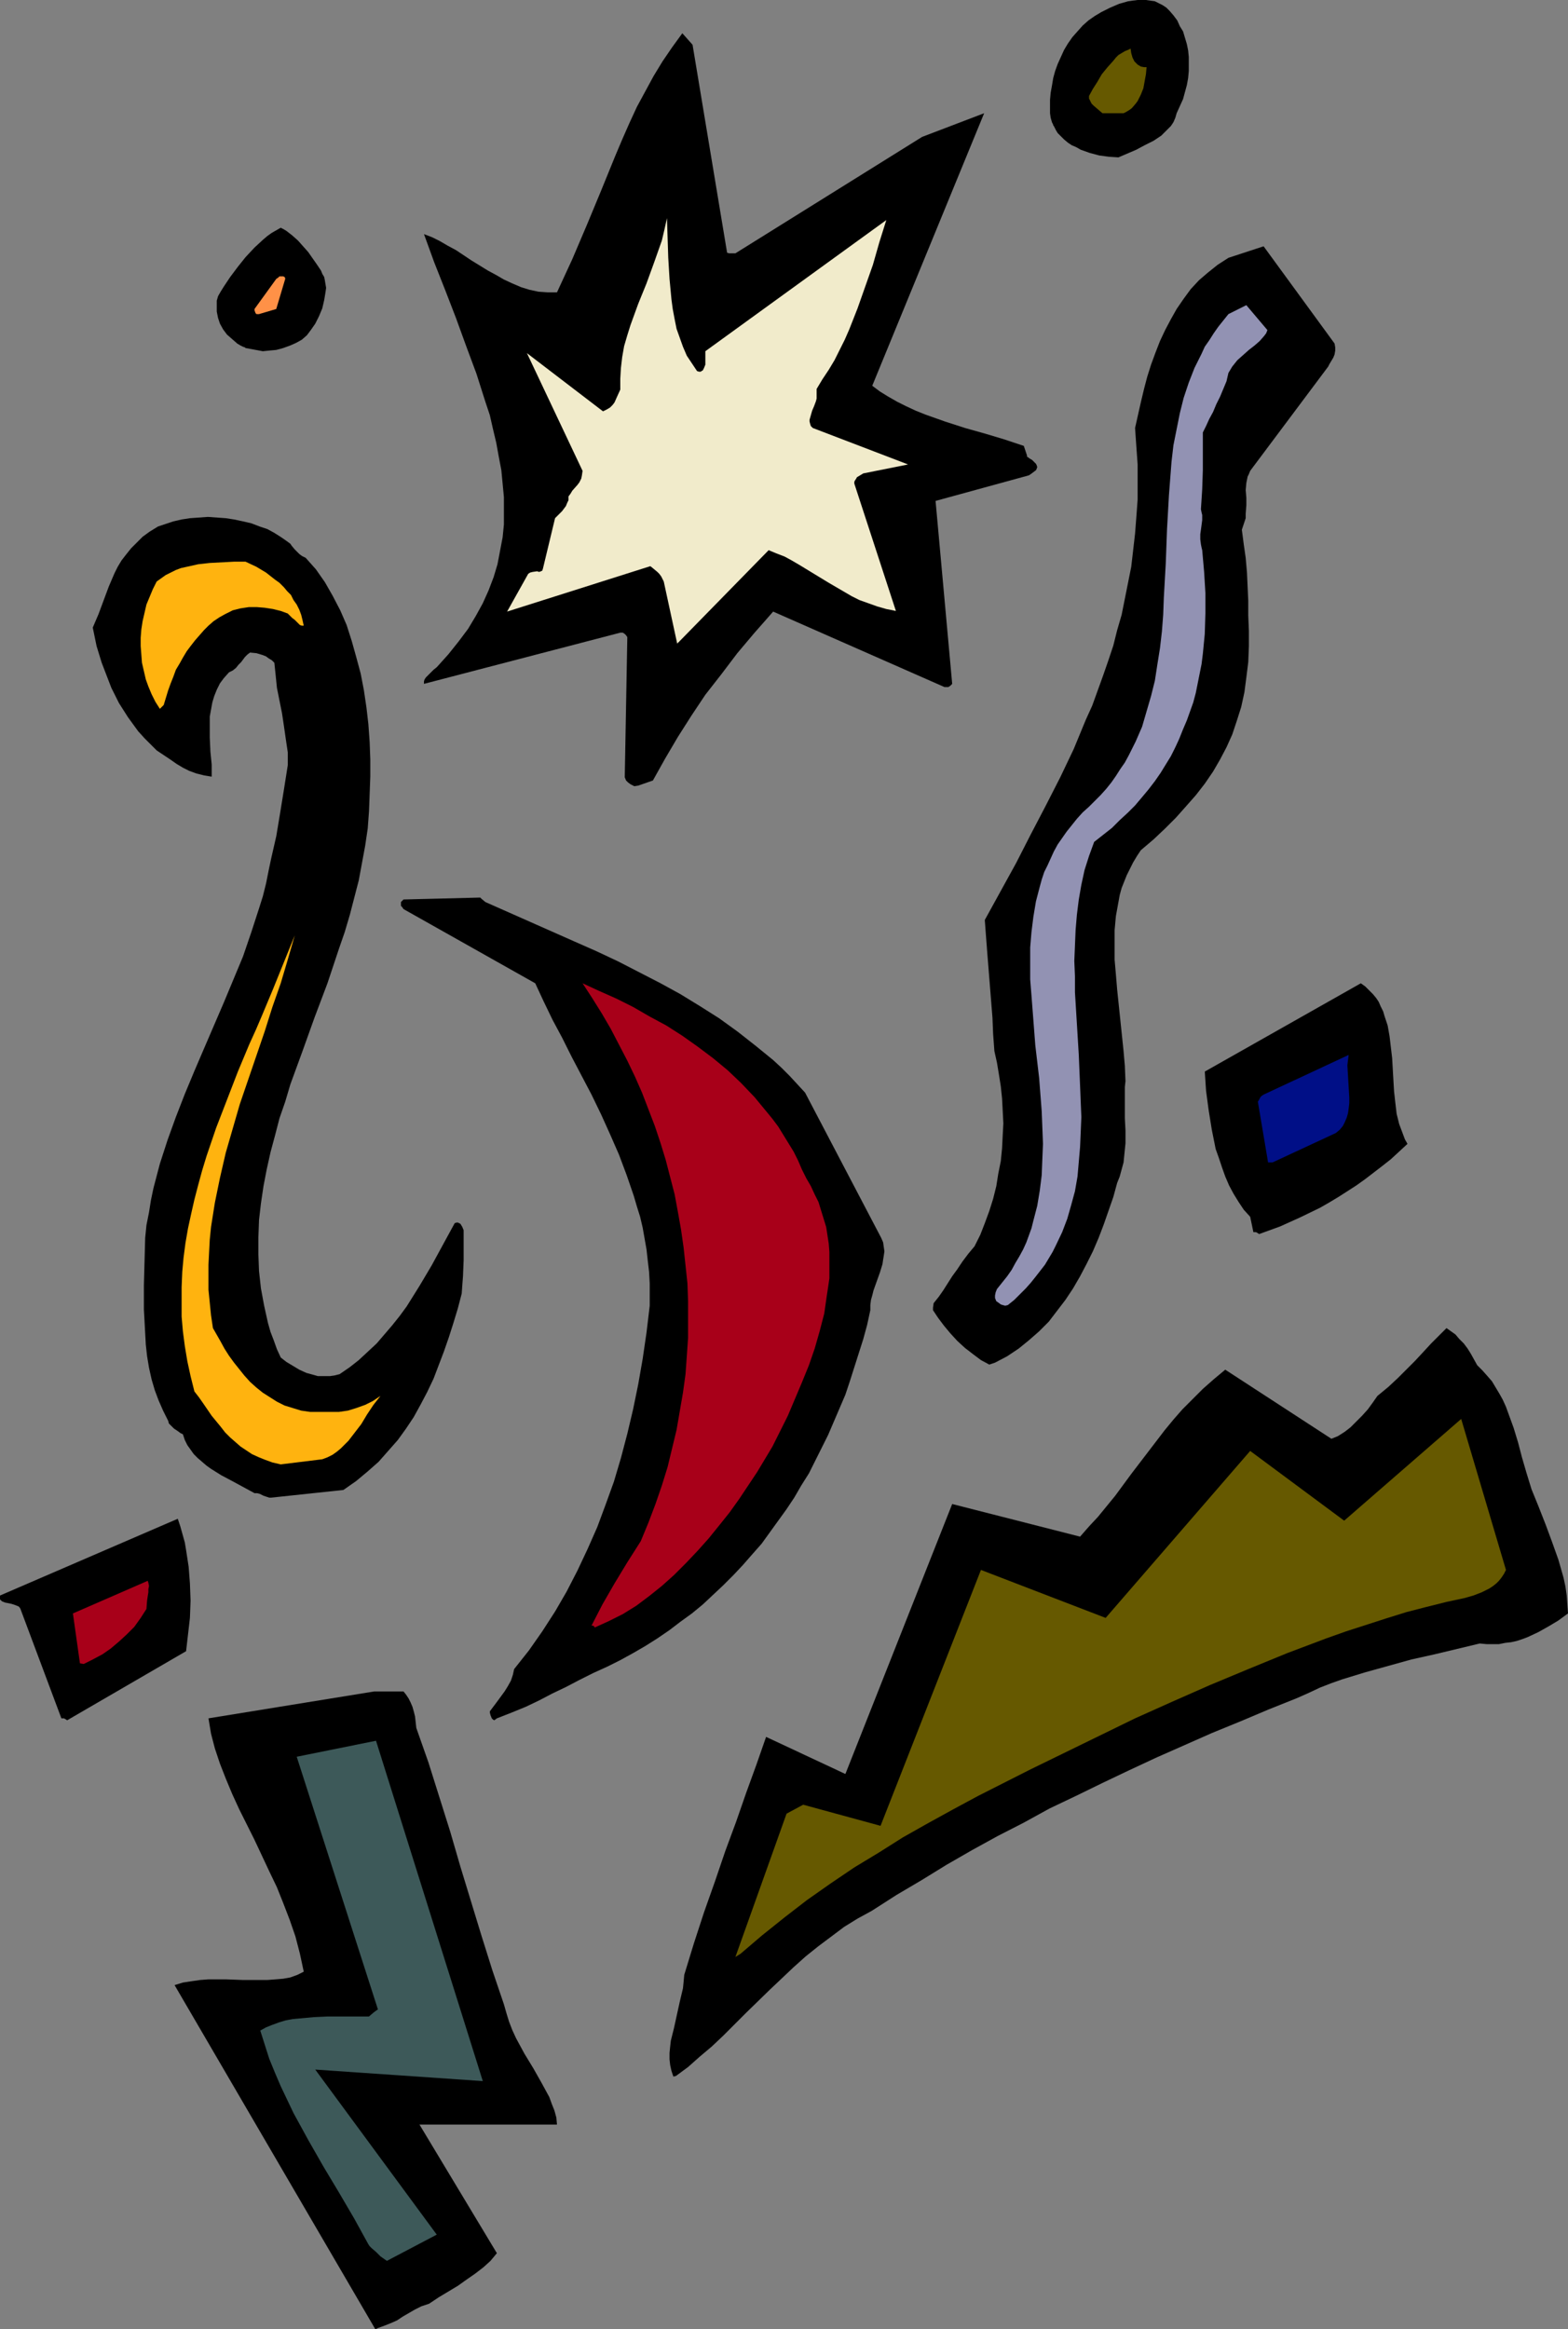 <?xml version="1.0" encoding="UTF-8" standalone="no"?>
<svg
   version="1.0"
   width="104.827mm"
   height="155.668mm"
   id="svg24"
   sodipodi:docname="Shape 625.wmf"
   xmlns:inkscape="http://www.inkscape.org/namespaces/inkscape"
   xmlns:sodipodi="http://sodipodi.sourceforge.net/DTD/sodipodi-0.dtd"
   xmlns="http://www.w3.org/2000/svg"
   xmlns:svg="http://www.w3.org/2000/svg">
  <rect width="100%" height="100%" fill="#808080" stroke="none"/>
  <sodipodi:namedview
     id="namedview24"
     pagecolor="#ffffff"
     bordercolor="#000000"
     borderopacity="0.25"
     inkscape:showpageshadow="2"
     inkscape:pageopacity="0.0"
     inkscape:pagecheckerboard="0"
     inkscape:deskcolor="#d1d1d1"
     inkscape:document-units="mm" />
  <defs
     id="defs1">
    <pattern
       id="WMFhbasepattern"
       patternUnits="userSpaceOnUse"
       width="6"
       height="6"
       x="0"
       y="0" />
  </defs>
  <path
     style="fill:#000000;fill-opacity:1;fill-rule:evenodd;stroke:none"
     d="m 95.494,588.03 1.777,-0.646 1.616,-0.646 1.454,-0.646 1.454,-0.97 3.07,-1.778 1.616,-0.808 1.939,-0.646 2.424,-1.616 2.424,-1.454 2.424,-1.454 2.262,-1.616 2.101,-1.454 2.101,-1.616 1.777,-1.616 1.616,-1.939 -19.551,-32.48 h 34.74 l -0.162,-1.778 -0.485,-1.778 -0.646,-1.616 -0.646,-1.778 -0.969,-1.778 -0.969,-1.778 -2.101,-3.717 -2.262,-3.717 -2.101,-3.878 -0.969,-2.101 -0.808,-2.101 -0.646,-2.101 -0.646,-2.262 -2.908,-8.564 -2.747,-8.726 -5.332,-17.452 -2.585,-8.888 -2.747,-8.726 -2.747,-8.726 -3.07,-8.726 -0.162,-1.454 -0.162,-1.454 -0.323,-1.293 -0.323,-1.131 -0.485,-1.131 -0.485,-0.97 -0.646,-0.97 -0.646,-0.808 h -7.433 l -41.849,6.787 0.646,3.878 0.969,3.717 1.293,3.878 1.454,3.717 1.616,3.878 1.777,3.878 3.878,7.756 3.716,7.918 1.939,4.04 1.616,4.04 1.616,4.201 1.454,4.201 1.131,4.363 0.485,2.262 0.485,2.262 -1.616,0.808 -1.777,0.646 -1.777,0.323 -1.939,0.162 -2.101,0.162 h -1.939 -4.201 l -4.363,-0.162 h -4.363 l -2.101,0.162 -2.262,0.323 -2.101,0.323 -2.101,0.646 50.736,86.936 z"
     id="path1" />
  <path
     style="fill:#3d5959;fill-opacity:1;fill-rule:evenodd;stroke:none"
     d="m 97.756,571.063 12.603,-6.625 -30.7,-41.691 42.334,2.909 -26.984,-85.966 -20.036,4.04 20.521,63.828 -0.485,0.323 -0.646,0.485 -1.131,0.97 h -3.232 -7.11 l -3.555,0.162 -3.555,0.323 -1.777,0.162 -1.777,0.323 -1.616,0.485 -1.777,0.646 -1.616,0.646 -1.454,0.808 1.131,3.555 1.131,3.555 1.454,3.555 1.454,3.393 1.616,3.393 1.616,3.393 3.716,6.787 3.878,6.787 3.878,6.464 3.878,6.625 3.555,6.464 0.323,0.485 0.485,0.485 1.131,0.97 1.131,1.131 z"
     id="path2" />
  <path
     style="fill:#000000;fill-opacity:1;fill-rule:evenodd;stroke:none"
     d="m 170.79,524.363 3.07,-2.262 2.908,-2.585 3.07,-2.585 2.908,-2.747 5.817,-5.817 5.978,-5.817 5.978,-5.656 3.07,-2.747 3.232,-2.585 3.232,-2.424 3.232,-2.424 3.393,-2.101 3.555,-1.939 6.302,-4.04 6.302,-3.717 6.302,-3.878 6.463,-3.717 6.463,-3.555 6.625,-3.393 6.463,-3.555 6.786,-3.232 6.625,-3.232 6.786,-3.232 6.948,-3.232 6.948,-3.07 6.948,-3.07 7.11,-2.909 7.271,-3.07 7.271,-2.909 2.908,-1.293 2.747,-1.293 2.908,-1.131 2.747,-0.97 5.817,-1.778 5.817,-1.616 5.817,-1.616 5.817,-1.293 11.472,-2.747 1.777,0.162 h 1.616 1.454 l 1.616,-0.323 1.454,-0.162 1.454,-0.323 1.454,-0.485 1.293,-0.485 2.747,-1.293 2.585,-1.454 2.424,-1.454 2.424,-1.778 -0.162,-2.262 -0.162,-2.262 -0.323,-2.262 -0.485,-2.262 -0.646,-2.262 -0.646,-2.262 -1.616,-4.525 -1.616,-4.363 -1.777,-4.525 -1.777,-4.363 -1.293,-4.201 -1.131,-3.878 -0.969,-3.717 -1.131,-3.717 -1.293,-3.555 -0.646,-1.778 -0.808,-1.778 -0.808,-1.454 -0.969,-1.616 -0.969,-1.616 -1.131,-1.293 -1.293,-1.454 -1.293,-1.293 -0.808,-1.454 -0.808,-1.454 -0.808,-1.293 -0.969,-1.293 -1.131,-1.131 -0.969,-1.131 -1.131,-0.808 -1.131,-0.808 -3.878,3.878 -1.939,2.101 -2.101,2.262 -2.101,2.101 -2.262,2.262 -2.424,2.262 -2.747,2.262 -1.131,1.616 -1.293,1.778 -1.454,1.616 -1.454,1.454 -1.454,1.454 -1.454,1.131 -1.777,1.131 -1.616,0.646 -26.822,-17.452 -2.908,2.424 -2.747,2.424 -2.585,2.585 -2.585,2.585 -2.262,2.585 -2.262,2.747 -4.201,5.494 -2.101,2.747 -2.101,2.747 -4.04,5.494 -4.363,5.333 -2.262,2.424 -2.262,2.585 -32.316,-8.241 -26.984,68.191 -20.036,-9.372 -2.424,6.948 -2.585,7.11 -2.585,7.433 -2.747,7.433 -2.585,7.595 -2.747,7.756 -2.585,7.918 -2.424,7.918 -0.162,1.778 -0.162,1.616 -0.808,3.393 -1.454,6.625 -0.808,3.232 -0.162,1.454 -0.162,1.616 v 1.616 l 0.162,1.454 0.323,1.454 0.485,1.454 z"
     id="path3" />
  <path
     style="fill:#665900;fill-opacity:1;fill-rule:evenodd;stroke:none"
     d="m 187.11,493.499 5.494,-4.686 5.655,-4.525 5.655,-4.363 5.978,-4.201 5.978,-4.04 6.14,-3.717 6.14,-3.878 6.302,-3.555 6.463,-3.555 6.302,-3.393 13.088,-6.625 13.25,-6.464 13.25,-6.464 9.372,-4.201 9.533,-4.201 9.695,-4.04 9.856,-4.04 9.856,-3.717 5.009,-1.778 5.009,-1.616 5.009,-1.616 5.171,-1.616 5.009,-1.293 5.171,-1.293 2.262,-0.485 2.262,-0.485 2.262,-0.646 2.101,-0.808 0.969,-0.485 0.969,-0.485 0.969,-0.646 0.808,-0.646 0.646,-0.646 0.646,-0.808 0.646,-0.97 0.485,-0.97 -11.311,-38.136 -29.569,25.693 -23.752,-17.613 -36.517,42.175 -31.508,-12.119 -25.368,64.636 -19.551,-5.333 -4.201,2.262 -12.926,36.196 z"
     id="path4" />
  <path
     style="fill:#000000;fill-opacity:1;fill-rule:evenodd;stroke:none"
     d="m 16.966,434.519 30.054,-17.452 0.485,-4.201 0.485,-4.201 0.162,-4.363 -0.162,-4.363 -0.323,-4.201 -0.323,-2.101 -0.323,-2.101 -0.323,-1.939 -1.131,-4.04 -0.646,-1.939 L 0,403.008 v 0.485 0.485 l 0.323,0.323 0.162,0.162 0.808,0.323 0.808,0.162 0.808,0.162 0.969,0.323 0.808,0.323 0.323,0.323 0.162,0.323 10.341,27.632 h 0.646 l 0.323,0.162 z"
     id="path5" />
  <path
     style="fill:#000000;fill-opacity:1;fill-rule:evenodd;stroke:none"
     d="m 125.548,434.034 3.716,-1.454 3.555,-1.454 3.393,-1.616 3.393,-1.778 3.393,-1.616 3.393,-1.778 3.555,-1.778 3.555,-1.616 3.232,-1.616 3.232,-1.778 3.07,-1.778 3.07,-1.939 3.07,-2.101 2.747,-2.101 2.908,-2.101 2.747,-2.262 2.585,-2.424 2.585,-2.424 2.585,-2.585 2.424,-2.585 2.262,-2.585 2.424,-2.747 2.101,-2.909 2.101,-2.909 2.101,-2.909 1.939,-2.909 1.777,-3.07 1.939,-3.07 1.616,-3.232 1.616,-3.232 1.616,-3.232 1.454,-3.393 1.454,-3.393 1.454,-3.393 1.131,-3.393 1.131,-3.555 1.131,-3.555 1.131,-3.555 0.969,-3.555 0.808,-3.717 v -1.293 l 0.162,-1.293 0.323,-1.131 0.323,-1.293 0.808,-2.262 0.808,-2.262 0.646,-2.101 0.162,-1.131 0.162,-0.97 0.162,-1.131 -0.162,-1.131 -0.162,-1.131 -0.485,-1.131 -19.228,-36.681 -1.939,-2.101 -1.939,-2.101 -2.101,-2.101 -2.101,-1.939 -4.363,-3.555 -4.524,-3.555 -4.686,-3.393 -4.847,-3.07 -5.009,-3.07 -5.009,-2.747 -5.332,-2.747 -5.332,-2.747 -5.494,-2.585 -5.494,-2.424 -11.311,-5.009 -11.311,-5.009 -0.969,-0.808 -0.323,-0.323 v 0 l -19.39,0.485 -0.485,0.485 -0.162,0.162 v 0.646 0.323 l 0.323,0.323 0.323,0.485 33.286,18.745 2.101,4.525 2.262,4.686 2.424,4.525 2.424,4.848 5.009,9.534 2.424,5.009 2.262,5.009 2.262,5.171 1.939,5.171 1.777,5.171 0.808,2.747 0.808,2.585 0.646,2.747 0.485,2.747 0.485,2.747 0.323,2.909 0.323,2.747 0.162,2.909 v 2.909 2.747 l -0.808,6.787 -0.969,6.625 -1.131,6.464 -1.293,6.302 -1.454,6.14 -1.616,6.14 -1.777,5.979 -2.101,5.817 -2.101,5.656 -2.424,5.494 -2.585,5.494 -2.747,5.333 -2.908,5.009 -3.232,5.009 -3.393,4.848 -3.716,4.686 -0.323,1.454 -0.485,1.454 -0.808,1.454 -0.808,1.293 -1.777,2.424 -1.939,2.585 v 0.323 l 0.162,0.646 0.323,0.808 0.323,0.323 0.323,0.162 z"
     id="path6" />
  <path
     style="fill:#a80019;fill-opacity:1;fill-rule:evenodd;stroke:none"
     d="m 21.167,420.298 2.262,-1.131 2.424,-1.293 2.101,-1.454 2.101,-1.778 1.939,-1.778 1.939,-1.939 1.616,-2.262 1.454,-2.262 0.162,-2.101 0.162,-1.131 0.162,-0.97 v -0.808 l 0.162,-0.808 -0.162,-0.808 -0.162,-0.485 -18.905,8.241 1.777,12.604 z"
     id="path7" />
  <path
     style="fill:#a80019;fill-opacity:1;fill-rule:evenodd;stroke:none"
     d="m 150.27,411.088 1.777,-0.808 1.777,-0.808 3.555,-1.778 3.393,-2.101 3.232,-2.424 3.232,-2.585 3.07,-2.747 3.07,-3.07 2.908,-3.07 2.747,-3.07 2.747,-3.393 2.585,-3.232 2.424,-3.393 2.262,-3.393 2.262,-3.393 1.939,-3.232 1.939,-3.232 1.939,-3.878 1.939,-3.878 1.777,-4.201 1.777,-4.201 1.777,-4.363 1.454,-4.201 1.293,-4.525 1.131,-4.363 0.646,-4.525 0.323,-2.101 0.323,-2.262 v -2.262 -2.101 -2.262 l -0.162,-2.101 -0.323,-2.101 -0.323,-2.101 -0.646,-2.101 -0.646,-2.101 -0.646,-2.101 -0.969,-1.939 -0.969,-2.101 -1.131,-1.939 -1.131,-2.262 -0.969,-2.262 -1.131,-2.262 -1.293,-2.101 -1.293,-2.101 -1.293,-2.101 -1.454,-1.939 -1.454,-1.778 -3.07,-3.717 -3.393,-3.555 -3.393,-3.232 -3.716,-3.07 -3.878,-2.909 -3.878,-2.747 -4.04,-2.585 -4.201,-2.262 -4.201,-2.424 -4.201,-2.101 -4.363,-1.939 -4.201,-1.939 2.424,3.717 2.424,3.878 2.262,3.878 2.101,4.04 2.101,4.04 1.939,4.04 1.777,4.04 1.616,4.201 1.616,4.201 1.454,4.363 1.293,4.201 1.131,4.363 1.131,4.363 0.808,4.363 0.808,4.525 0.646,4.525 0.485,4.525 0.485,4.525 0.162,4.525 v 4.686 4.525 l -0.323,4.686 -0.323,4.525 -0.646,4.686 -0.808,4.686 -0.808,4.686 -1.131,4.686 -1.131,4.686 -1.454,4.686 -1.616,4.686 -1.777,4.686 -1.939,4.686 -3.393,5.333 -3.232,5.333 -3.07,5.332 -2.747,5.333 h 0.162 0.162 l 0.323,0.162 z"
     id="path8" />
  <path
     style="fill:#000000;fill-opacity:1;fill-rule:evenodd;stroke:none"
     d="m 68.51,378.285 18.259,-1.939 3.232,-2.262 2.908,-2.424 2.747,-2.424 2.424,-2.747 2.424,-2.747 2.101,-2.909 1.939,-2.909 1.777,-3.232 1.616,-3.07 1.616,-3.393 1.293,-3.393 1.293,-3.393 1.293,-3.717 1.131,-3.555 1.131,-3.717 0.969,-3.717 0.162,-2.262 0.162,-2.101 0.162,-4.04 v -7.595 l -0.323,-0.808 -0.485,-0.808 -0.323,-0.162 -0.323,-0.162 h -0.323 l -0.485,0.162 -2.908,5.332 -2.908,5.333 -3.07,5.171 -1.616,2.585 -1.616,2.585 -1.777,2.424 -1.939,2.424 -1.939,2.262 -1.939,2.262 -2.262,2.101 -2.262,2.101 -2.262,1.778 -2.585,1.778 -1.293,0.323 -1.131,0.162 h -1.131 -1.939 l -1.131,-0.323 -1.777,-0.485 -1.777,-0.808 -1.616,-0.97 -1.616,-0.97 -1.454,-1.131 -0.969,-2.101 -0.808,-2.262 -0.808,-2.101 -0.646,-2.262 -0.969,-4.363 -0.808,-4.363 -0.485,-4.363 -0.162,-4.201 v -4.363 l 0.162,-4.363 0.485,-4.201 0.646,-4.363 0.808,-4.201 0.969,-4.363 1.131,-4.201 1.131,-4.363 1.454,-4.201 1.293,-4.363 3.07,-8.403 3.07,-8.564 3.232,-8.564 2.908,-8.726 1.454,-4.201 1.293,-4.363 1.131,-4.363 1.131,-4.363 0.808,-4.363 0.808,-4.363 0.646,-4.363 0.323,-4.363 0.162,-4.363 0.162,-4.363 v -4.363 l -0.162,-4.363 -0.323,-4.525 -0.485,-4.201 -0.646,-4.363 -0.808,-4.201 -1.131,-4.201 -1.131,-4.04 -1.293,-4.04 -1.616,-3.717 -1.939,-3.717 -1.939,-3.393 -1.131,-1.616 -1.131,-1.616 -1.293,-1.454 -1.293,-1.454 -0.969,-0.485 -0.646,-0.485 -0.646,-0.646 -0.485,-0.485 -0.808,-0.97 -0.323,-0.485 -0.646,-0.485 -1.616,-1.131 -1.777,-1.131 -1.777,-0.97 -1.939,-0.646 -2.101,-0.808 -2.101,-0.485 -2.262,-0.485 -2.101,-0.323 -2.262,-0.162 -2.262,-0.162 -2.262,0.162 -2.262,0.162 -2.101,0.323 -2.101,0.485 -1.939,0.646 -1.939,0.646 -2.101,1.293 -1.777,1.293 -1.454,1.454 -1.454,1.454 -1.293,1.616 -1.131,1.454 -0.969,1.616 -0.808,1.616 -1.454,3.393 -2.585,6.948 -1.454,3.393 0.969,4.686 0.646,2.101 0.646,2.101 0.808,2.101 0.808,2.101 0.808,2.101 0.969,1.939 0.969,1.939 1.131,1.778 1.131,1.778 1.293,1.778 1.293,1.778 1.616,1.778 1.454,1.454 1.616,1.616 3.393,2.262 1.616,1.131 1.616,0.97 1.616,0.808 1.777,0.646 1.939,0.485 1.939,0.323 v -1.454 -1.616 l -0.323,-3.232 -0.162,-3.555 v -3.555 -1.778 l 0.323,-1.778 0.323,-1.778 0.485,-1.616 0.646,-1.616 0.808,-1.616 0.969,-1.293 1.293,-1.454 0.969,-0.485 0.808,-0.646 0.646,-0.808 0.646,-0.646 0.485,-0.646 0.485,-0.646 0.646,-0.646 0.646,-0.485 1.616,0.162 1.616,0.485 0.808,0.323 0.646,0.485 0.808,0.485 0.646,0.646 0.323,3.07 0.323,3.232 0.646,3.232 0.646,3.232 0.485,3.232 0.485,3.393 0.485,3.232 v 3.232 l -0.969,6.14 -0.969,5.979 -0.969,5.817 -1.293,5.656 -0.646,3.07 -0.646,3.232 -0.808,3.232 -0.969,3.07 -1.939,5.979 -2.101,6.14 -2.424,5.817 -2.424,5.817 -5.009,11.635 -2.424,5.656 -2.424,5.817 -2.262,5.817 -2.101,5.817 -1.939,5.979 -0.808,3.07 -0.808,3.07 -0.646,3.07 -0.485,3.07 -0.646,3.232 -0.323,3.232 -0.162,5.979 -0.162,5.979 v 6.14 l 0.162,2.909 0.162,3.07 0.162,2.909 0.323,2.909 0.485,2.909 0.646,2.909 0.808,2.747 0.969,2.585 1.131,2.585 1.293,2.585 0.162,0.646 0.323,0.323 0.485,0.485 0.485,0.485 0.969,0.646 0.646,0.485 0.646,0.323 0.485,1.454 0.646,1.293 0.808,1.131 0.808,1.131 0.969,0.97 1.131,0.97 1.131,0.97 1.131,0.808 2.585,1.616 2.747,1.454 5.655,3.07 h 0.646 l 0.646,0.162 0.969,0.485 0.969,0.323 0.485,0.162 z"
     id="path9" />
  <path
     style="fill:#ffb30f;fill-opacity:1;fill-rule:evenodd;stroke:none"
     d="m 70.934,369.882 10.503,-1.293 1.293,-0.485 1.293,-0.646 1.131,-0.808 0.969,-0.808 0.969,-0.97 0.969,-0.97 1.616,-2.101 1.616,-2.101 1.454,-2.424 1.616,-2.424 1.777,-2.262 -0.969,0.646 -0.969,0.646 -0.969,0.485 -0.969,0.485 -2.262,0.808 -2.101,0.646 -2.262,0.323 h -2.424 -2.424 -2.424 l -2.262,-0.323 -2.101,-0.646 -2.101,-0.646 -1.939,-0.97 -1.777,-1.131 -1.777,-1.131 -1.616,-1.293 -1.616,-1.454 -1.454,-1.616 -1.293,-1.616 -1.293,-1.616 -1.293,-1.778 -1.131,-1.778 -0.969,-1.778 -1.939,-3.393 -0.485,-3.232 -0.323,-3.232 -0.323,-3.232 v -3.07 -3.232 l 0.162,-3.232 0.162,-3.07 0.323,-3.232 0.485,-3.07 0.485,-3.07 1.293,-6.302 1.454,-6.302 1.777,-6.14 1.777,-6.14 2.101,-6.14 4.201,-12.281 1.939,-6.14 2.101,-5.979 1.777,-5.979 1.777,-6.14 -2.747,6.787 -2.747,6.787 -2.908,6.948 -1.454,3.393 -1.616,3.555 -2.908,6.948 -2.747,7.11 -2.747,7.11 -2.424,7.11 -1.131,3.717 -0.969,3.555 -0.969,3.717 -0.808,3.555 -0.808,3.717 -0.646,3.717 -0.485,3.717 -0.323,3.555 -0.162,3.878 v 3.555 3.878 l 0.323,3.717 0.485,3.717 0.646,3.878 0.808,3.717 0.969,3.878 1.131,1.454 1.131,1.616 2.101,3.07 2.262,2.747 1.131,1.454 1.293,1.293 1.293,1.131 1.293,1.131 1.454,0.97 1.454,0.97 1.777,0.808 1.616,0.646 1.777,0.646 z"
     id="path10" />
  <path
     style="fill:#000000;fill-opacity:1;fill-rule:evenodd;stroke:none"
     d="m 251.419,344.189 3.07,-1.616 2.908,-1.939 2.585,-2.101 2.585,-2.262 2.424,-2.424 2.101,-2.747 2.101,-2.747 1.939,-2.909 1.777,-3.07 1.616,-3.07 1.616,-3.232 1.454,-3.393 1.293,-3.393 2.424,-6.948 0.969,-3.555 0.646,-1.616 0.485,-1.778 0.485,-1.778 0.162,-1.616 0.162,-1.616 0.162,-1.616 v -3.232 l -0.162,-3.07 v -3.07 -3.232 -1.616 l 0.162,-1.454 -0.162,-3.878 -0.323,-3.717 -0.808,-7.756 -0.808,-7.756 -0.323,-3.878 -0.323,-3.717 v -3.717 -3.717 l 0.323,-3.555 0.646,-3.555 0.323,-1.778 0.485,-1.778 0.646,-1.616 0.646,-1.616 0.808,-1.616 0.808,-1.616 0.969,-1.616 0.969,-1.454 3.232,-2.747 2.908,-2.747 2.747,-2.747 2.585,-2.909 2.424,-2.747 2.262,-2.909 2.101,-3.07 1.777,-3.07 1.616,-3.07 1.454,-3.232 1.131,-3.393 1.131,-3.555 0.808,-3.717 0.485,-3.717 0.485,-3.878 0.162,-4.04 v -3.878 l -0.162,-3.878 v -3.717 l -0.162,-3.555 -0.162,-3.555 -0.323,-3.717 -0.485,-3.393 -0.485,-3.717 0.323,-0.97 0.323,-0.97 0.323,-0.97 v -1.131 l 0.162,-2.101 v -1.939 l -0.162,-1.939 0.162,-1.778 0.162,-0.808 0.162,-0.808 0.323,-0.646 0.323,-0.808 19.228,-25.693 0.485,-0.646 0.323,-0.646 0.969,-1.616 0.323,-0.808 0.162,-0.97 v -0.808 l -0.162,-0.97 -17.935,-24.562 -8.887,2.909 -2.747,1.778 -2.424,1.939 -2.262,1.939 -2.101,2.262 -1.777,2.424 -1.777,2.585 -1.454,2.585 -1.454,2.747 -1.293,2.747 -1.131,2.909 -1.131,3.07 -0.969,3.07 -0.808,3.07 -0.808,3.393 -1.454,6.464 0.323,4.686 0.323,4.525 v 4.525 4.363 l -0.323,4.363 -0.323,4.201 -0.485,4.201 -0.485,4.201 -0.808,4.04 -0.808,4.04 -0.808,4.04 -1.131,3.878 -0.969,3.878 -1.293,3.878 -1.293,3.717 -2.747,7.595 -1.616,3.555 -3.07,7.433 -3.393,7.11 -3.716,7.272 -3.716,7.11 -3.716,7.272 -7.917,14.382 0.323,4.363 0.323,4.201 0.646,8.08 0.646,8.08 0.162,4.04 0.323,4.363 0.646,2.909 0.485,2.909 0.485,3.07 0.323,3.07 0.162,3.07 0.162,3.232 -0.162,3.07 -0.162,3.232 -0.323,3.232 -0.646,3.232 -0.485,3.07 -0.808,3.232 -0.969,3.07 -1.131,3.07 -1.131,2.909 -1.454,2.909 -1.616,1.939 -1.454,1.939 -1.293,1.939 -1.293,1.778 -2.262,3.555 -1.131,1.616 -1.293,1.616 -0.162,1.131 v 0.646 l 1.293,1.939 1.454,1.939 1.616,1.939 1.777,1.939 1.939,1.778 2.101,1.616 1.939,1.454 2.101,1.131 z"
     id="path11" />
  <path
     style="fill:#9292b3;fill-opacity:1;fill-rule:evenodd;stroke:none"
     d="m 254.651,329.646 1.616,-1.293 1.454,-1.454 1.454,-1.454 1.293,-1.454 1.293,-1.616 1.131,-1.454 1.131,-1.454 0.969,-1.616 0.969,-1.616 0.808,-1.616 1.616,-3.393 1.293,-3.393 0.969,-3.393 0.969,-3.555 0.646,-3.717 0.323,-3.717 0.323,-3.717 0.162,-3.717 0.162,-3.878 -0.162,-3.878 -0.162,-4.04 -0.323,-7.756 -0.485,-7.918 -0.485,-7.918 v -4.04 l -0.162,-3.878 0.162,-3.878 0.162,-3.878 0.323,-3.878 0.485,-3.878 0.646,-3.717 0.808,-3.717 1.131,-3.555 1.293,-3.555 2.262,-1.778 2.262,-1.778 1.939,-1.939 2.101,-1.939 1.777,-1.778 1.777,-2.101 1.616,-1.939 1.616,-2.101 1.454,-2.101 1.293,-2.101 1.293,-2.101 1.131,-2.262 0.969,-2.101 0.969,-2.424 0.969,-2.262 0.808,-2.262 0.808,-2.262 0.646,-2.424 0.485,-2.424 0.485,-2.424 0.485,-2.424 0.323,-2.585 0.485,-5.009 0.162,-5.171 v -5.171 l -0.323,-5.333 -0.485,-5.494 -0.162,-0.646 -0.162,-0.808 -0.162,-1.293 v -1.293 l 0.162,-1.131 0.323,-2.424 v -1.293 l -0.162,-0.646 -0.162,-0.808 0.323,-5.009 0.162,-4.848 v -4.848 -4.686 l 0.808,-1.616 0.808,-1.778 0.969,-1.778 0.808,-1.939 0.969,-1.939 0.808,-1.939 0.808,-1.939 0.485,-2.101 0.485,-0.808 0.485,-0.808 1.293,-1.616 1.454,-1.293 1.454,-1.293 1.454,-1.131 1.293,-1.131 1.131,-1.293 0.485,-0.646 0.323,-0.808 -5.332,-6.302 -4.524,2.262 -1.293,1.616 -1.293,1.616 -1.131,1.616 -1.131,1.778 -1.131,1.616 -0.808,1.778 -1.777,3.555 -1.454,3.717 -1.293,3.878 -0.969,3.878 -0.808,4.04 -0.808,4.04 -0.485,4.201 -0.323,4.201 -0.323,4.201 -0.485,8.564 -0.323,8.726 -0.485,8.564 -0.162,4.363 -0.323,4.201 -0.485,4.201 -0.646,4.04 -0.646,4.201 -0.969,3.878 -1.131,3.878 -1.131,3.878 -1.616,3.717 -1.777,3.555 -0.969,1.778 -1.131,1.616 -1.131,1.778 -1.131,1.616 -1.293,1.616 -1.454,1.616 -1.454,1.454 -1.454,1.454 -1.616,1.454 -1.454,1.616 -1.293,1.616 -1.293,1.616 -1.131,1.616 -1.131,1.616 -0.969,1.778 -0.808,1.778 -0.808,1.778 -0.808,1.616 -0.646,1.939 -0.485,1.778 -0.969,3.717 -0.646,3.878 -0.485,3.878 -0.323,3.878 v 4.04 4.04 l 0.323,4.04 0.323,4.201 0.646,8.403 0.969,8.241 0.646,8.403 0.162,4.04 0.162,4.201 -0.162,3.878 -0.162,4.04 -0.485,3.878 -0.646,3.878 -0.969,3.717 -0.485,1.939 -0.646,1.778 -0.646,1.778 -0.808,1.778 -0.969,1.778 -0.969,1.616 -0.969,1.778 -1.131,1.616 -1.293,1.616 -1.293,1.616 -0.323,0.808 -0.162,0.808 v 0.485 0.162 l 0.323,0.808 0.485,0.323 0.646,0.485 0.485,0.162 0.646,0.162 z"
     id="path12" />
  <path
     style="fill:#000000;fill-opacity:1;fill-rule:evenodd;stroke:none"
     d="m 318.152,311.709 5.332,-1.939 5.009,-2.262 5.009,-2.424 2.262,-1.293 2.424,-1.454 2.262,-1.454 2.262,-1.454 2.262,-1.616 2.101,-1.616 2.101,-1.616 2.262,-1.778 2.101,-1.939 2.101,-1.939 -0.646,-1.131 -0.485,-1.293 -0.969,-2.585 -0.646,-2.585 -0.323,-2.747 -0.323,-2.909 -0.162,-2.747 -0.323,-5.656 -0.323,-2.747 -0.323,-2.747 -0.485,-2.747 -0.808,-2.424 -0.323,-1.131 -0.646,-1.293 -0.485,-1.131 -0.646,-0.97 -0.808,-0.97 -0.969,-0.97 -0.969,-0.97 -1.131,-0.808 -39.426,22.3 0.323,4.848 0.646,4.848 0.808,5.009 0.485,2.424 0.485,2.424 0.808,2.262 0.808,2.424 0.808,2.262 0.969,2.262 1.131,2.101 1.293,2.101 1.293,1.939 1.616,1.778 0.808,3.878 h 0.323 0.323 l 0.323,0.162 z"
     id="path13" />
  <path
     style="fill:#000f87;fill-opacity:1;fill-rule:evenodd;stroke:none"
     d="m 321.545,293.611 15.996,-7.433 0.969,-0.808 0.808,-0.97 0.485,-0.97 0.485,-1.131 0.323,-1.131 0.162,-1.131 0.162,-1.454 v -1.293 l -0.162,-2.747 -0.162,-2.747 -0.162,-2.747 0.162,-1.293 0.162,-1.293 -21.49,10.019 -0.485,0.323 -0.323,0.323 -0.323,0.646 -0.323,0.485 2.585,15.351 z"
     id="path14" />
  <path
     style="fill:#ffffff;fill-opacity:1;fill-rule:evenodd;stroke:none"
     d="m 79.174,221.38 2.262,-9.857 z"
     id="path15" />
  <path
     style="fill:#ffffff;fill-opacity:1;fill-rule:evenodd;stroke:none"
     d="m 83.699,198.595 v -2.262 z"
     id="path16" />
  <path
     style="fill:#000000;fill-opacity:1;fill-rule:evenodd;stroke:none"
     d="m 161.257,198.434 3.716,-1.293 3.07,-5.494 3.232,-5.494 3.393,-5.333 3.555,-5.333 4.04,-5.171 4.04,-5.333 4.363,-5.171 2.424,-2.747 2.262,-2.585 43.304,19.068 h 0.485 0.485 l 0.485,-0.323 0.485,-0.485 -4.201,-46.215 23.591,-6.464 0.485,-0.323 0.646,-0.485 0.646,-0.485 0.162,-0.323 0.162,-0.485 -0.162,-0.485 -0.162,-0.323 -0.485,-0.485 -0.485,-0.485 -0.808,-0.485 -0.162,-0.162 -0.323,-0.162 v -0.323 l -0.162,-0.485 -0.323,-0.97 -0.162,-0.485 -0.162,-0.485 -4.847,-1.616 -4.847,-1.454 -5.171,-1.454 -5.009,-1.616 -5.009,-1.778 -2.424,-0.97 -2.424,-1.131 -2.262,-1.131 -2.262,-1.293 -2.101,-1.293 -1.939,-1.454 28.277,-68.838 -15.673,5.979 -47.181,29.41 v 0 h -0.969 -0.646 l -0.485,-0.162 -8.725,-52.517 -2.585,-2.909 v 0 l -2.585,3.555 -2.424,3.555 -2.262,3.717 -2.101,3.878 -2.101,3.878 -1.939,4.201 -1.777,4.04 -1.777,4.201 -3.555,8.726 -3.555,8.564 -3.716,8.726 -1.939,4.201 -1.939,4.201 h -2.424 l -2.262,-0.162 -2.262,-0.485 -2.101,-0.646 -2.262,-0.97 -2.101,-0.97 -1.939,-1.131 -2.101,-1.131 -4.201,-2.585 -3.878,-2.585 -2.101,-1.131 -1.939,-1.131 -1.939,-0.97 -2.101,-0.808 2.585,7.11 2.747,6.948 2.747,7.11 2.585,7.11 2.585,6.948 2.262,7.11 1.131,3.393 0.808,3.555 0.808,3.393 0.646,3.555 0.646,3.393 0.323,3.393 0.323,3.393 v 3.393 3.555 l -0.323,3.232 -0.646,3.393 -0.646,3.393 -0.969,3.232 -1.293,3.393 -1.454,3.232 -1.777,3.232 -1.939,3.232 -2.424,3.232 -1.293,1.616 -1.293,1.616 -1.454,1.616 -1.454,1.616 -0.808,0.646 -0.646,0.646 -0.485,0.485 -0.485,0.485 -0.323,0.323 -0.323,0.485 -0.162,0.485 v 0.646 l 49.605,-12.927 h 0.646 l 0.485,0.323 0.323,0.323 0.323,0.485 -0.646,35.388 0.323,0.808 0.485,0.485 0.646,0.485 0.969,0.485 z"
     id="path17" />
  <path
     style="fill:#ffffff;fill-opacity:1;fill-rule:evenodd;stroke:none"
     d="M 82.568,181.305 80.305,167.408 Z"
     id="path18" />
  <path
     style="fill:#ffb30f;fill-opacity:1;fill-rule:evenodd;stroke:none"
     d="m 41.365,178.073 1.131,-3.717 0.646,-1.778 0.646,-1.616 0.646,-1.778 0.969,-1.616 0.808,-1.454 0.969,-1.616 0.969,-1.293 1.131,-1.454 1.131,-1.293 1.131,-1.293 1.131,-1.131 1.293,-1.131 1.454,-0.97 1.454,-0.808 0.969,-0.485 0.969,-0.485 1.939,-0.485 2.101,-0.323 h 2.101 l 1.939,0.162 2.101,0.323 1.939,0.485 1.777,0.646 1.131,1.131 0.646,0.485 0.485,0.485 0.485,0.485 0.323,0.323 0.485,0.162 h 0.485 l -0.323,-1.454 -0.323,-1.293 -0.485,-1.293 -0.646,-1.293 -0.808,-1.131 -0.646,-1.293 -0.969,-0.97 -0.808,-0.97 -1.131,-1.131 -1.131,-0.808 -2.262,-1.778 -2.424,-1.454 -2.747,-1.293 h -2.908 l -3.07,0.162 -3.07,0.162 -2.908,0.323 -2.908,0.646 -1.454,0.323 -1.293,0.485 -1.293,0.646 -1.293,0.646 -1.131,0.808 -1.131,0.808 -0.969,1.939 -0.808,1.939 -0.808,1.939 -0.485,2.101 -0.485,2.101 -0.323,2.101 -0.162,2.101 v 2.101 l 0.162,2.101 0.162,2.101 0.485,2.101 0.485,2.101 0.646,1.778 0.808,1.939 0.969,1.939 1.131,1.778 z"
     id="path19" />
  <path
     style="fill:#f1ebcb;fill-opacity:1;fill-rule:evenodd;stroke:none"
     d="m 171.76,161.914 22.46,-22.946 1.939,0.808 2.101,0.808 1.777,0.97 1.939,1.131 3.716,2.262 3.716,2.262 3.878,2.262 1.939,1.131 1.939,0.97 2.262,0.808 2.262,0.808 2.262,0.646 2.424,0.485 -10.503,-32.157 v -0.485 l 0.162,-0.323 0.323,-0.485 0.162,-0.323 0.808,-0.485 0.808,-0.485 11.311,-2.262 -24.075,-9.211 -0.485,-0.485 -0.162,-0.485 -0.162,-0.646 v -0.485 l 0.323,-1.131 0.323,-1.131 0.485,-1.131 0.485,-1.293 0.162,-0.646 V 99.863 99.055 98.247 l 1.454,-2.424 1.616,-2.424 1.454,-2.424 1.293,-2.585 1.293,-2.585 1.131,-2.585 2.101,-5.333 1.939,-5.494 1.939,-5.494 1.616,-5.656 1.777,-5.656 -45.727,33.126 v 3.393 l -0.323,0.808 -0.162,0.323 -0.162,0.323 -0.323,0.162 -0.162,0.162 h -0.485 l -0.485,-0.162 -1.293,-1.939 -1.293,-1.939 -0.969,-2.262 -0.808,-2.262 -0.808,-2.262 -0.485,-2.424 -0.485,-2.585 -0.323,-2.424 -0.485,-5.171 -0.323,-5.333 -0.162,-5.009 -0.162,-5.009 -0.646,2.909 -0.646,2.747 -0.969,2.747 -0.969,2.747 -1.939,5.333 -2.101,5.171 -1.939,5.333 -0.808,2.585 -0.808,2.747 -0.485,2.747 -0.323,2.747 -0.162,2.747 v 2.747 l -0.808,1.777 -0.646,1.454 -0.485,0.646 -0.646,0.646 -0.808,0.485 -0.969,0.485 -19.228,-14.705 14.057,29.733 -0.162,1.131 -0.162,0.808 -0.485,0.97 -0.485,0.646 -1.293,1.454 -0.485,0.808 -0.485,0.646 v 0.97 l -0.323,0.646 -0.323,0.808 -0.485,0.646 -0.485,0.646 -1.131,1.131 -0.646,0.646 -3.07,12.766 -0.162,0.485 -0.323,0.162 -0.485,0.162 -0.485,-0.162 -1.131,0.162 -0.646,0.162 -0.485,0.323 -5.332,9.534 36.194,-11.473 0.808,0.646 0.969,0.808 0.485,0.485 0.485,0.646 0.323,0.646 0.323,0.646 3.393,15.674 z"
     id="path20" />
  <path
     style="fill:#000000;fill-opacity:1;fill-rule:evenodd;stroke:none"
     d="m 66.409,88.714 1.616,-0.162 1.777,-0.162 1.777,-0.485 1.777,-0.646 1.454,-0.646 1.454,-0.808 1.293,-1.131 0.969,-1.293 1.131,-1.616 0.969,-1.939 0.808,-1.939 0.485,-2.101 0.323,-1.939 0.162,-1.131 -0.162,-0.97 -0.162,-0.97 -0.162,-0.808 -0.485,-0.808 -0.323,-0.808 -0.969,-1.454 -1.131,-1.616 -1.131,-1.616 -1.293,-1.454 -1.293,-1.454 -1.454,-1.293 -1.454,-1.131 -0.808,-0.485 -0.646,-0.323 -1.131,0.646 -1.131,0.646 -1.131,0.808 -1.131,0.97 -2.101,1.939 -2.262,2.424 -1.939,2.424 -1.939,2.585 -1.616,2.424 -0.808,1.293 -0.646,1.131 -0.323,1.131 v 0.97 0.97 0.808 l 0.162,0.808 0.162,0.808 0.485,1.454 0.808,1.454 0.969,1.293 1.293,1.131 1.293,1.131 0.808,0.485 0.646,0.323 0.485,0.162 0.162,0.162 v 0 z"
     id="path21" />
  <path
     style="fill:#ff9147;fill-opacity:1;fill-rule:evenodd;stroke:none"
     d="m 65.44,79.341 4.363,-1.293 2.262,-7.595 v -0.162 l -0.162,-0.323 -0.323,-0.162 h -0.162 -0.485 -0.323 l -0.323,0.323 -0.485,0.323 -5.494,7.595 v 0.323 l 0.162,0.485 0.162,0.323 0.162,0.162 h 0.162 z"
     id="path22" />
  <path
     style="fill:#000000;fill-opacity:1;fill-rule:evenodd;stroke:none"
     d="m 282.604,39.751 4.524,-1.939 2.101,-1.131 2.262,-1.131 1.939,-1.293 0.808,-0.808 0.808,-0.808 0.808,-0.808 0.646,-0.97 0.485,-1.131 0.323,-1.131 0.808,-1.778 0.808,-1.778 0.485,-1.778 0.485,-1.778 0.323,-1.778 0.162,-1.778 v -1.778 -1.778 l -0.162,-1.616 -0.323,-1.616 -0.485,-1.616 -0.485,-1.616 -0.808,-1.293 -0.646,-1.454 -0.969,-1.293 L 295.53,2.747 294.722,1.939 293.753,1.293 292.783,0.808 291.814,0.323 290.683,0.162 289.552,0 h -0.969 -1.131 l -1.293,0.162 -1.131,0.162 -2.262,0.646 -2.262,0.97 -2.262,1.131 -1.616,0.97 -1.616,1.131 -1.454,1.293 -1.293,1.454 -1.293,1.454 -1.131,1.616 -0.969,1.616 -0.808,1.778 -0.808,1.778 -0.646,1.778 -0.485,1.778 -0.323,1.939 -0.323,1.778 -0.162,1.778 v 1.616 1.778 l 0.162,1.131 0.323,1.131 0.323,0.646 v 0.162 l 0.162,0.162 0.485,0.97 0.485,0.808 0.808,0.808 0.808,0.808 0.969,0.808 0.969,0.646 1.131,0.485 1.131,0.646 2.262,0.808 2.424,0.646 2.424,0.323 z"
     id="path23" />
  <path
     style="fill:#665900;fill-opacity:1;fill-rule:evenodd;stroke:none"
     d="m 279.372,28.602 h 4.524 l 0.646,-0.323 0.808,-0.485 0.646,-0.485 0.969,-1.131 0.485,-0.646 0.808,-1.616 0.646,-1.616 0.323,-1.778 0.323,-1.778 0.162,-1.778 h -0.646 l -0.808,-0.162 -0.808,-0.485 -0.323,-0.323 -0.323,-0.323 -0.162,-0.162 -0.162,-0.323 -0.323,-0.646 -0.323,-1.131 -0.162,-1.131 -0.646,0.323 -0.808,0.323 -0.808,0.485 -0.808,0.485 -0.646,0.646 -0.646,0.808 -1.454,1.616 -1.454,1.778 -1.131,1.939 -1.131,1.778 -0.969,1.778 v 0.646 l 0.323,0.646 0.323,0.646 0.485,0.485 1.131,0.97 1.131,0.97 z"
     id="path24" />
</svg>
